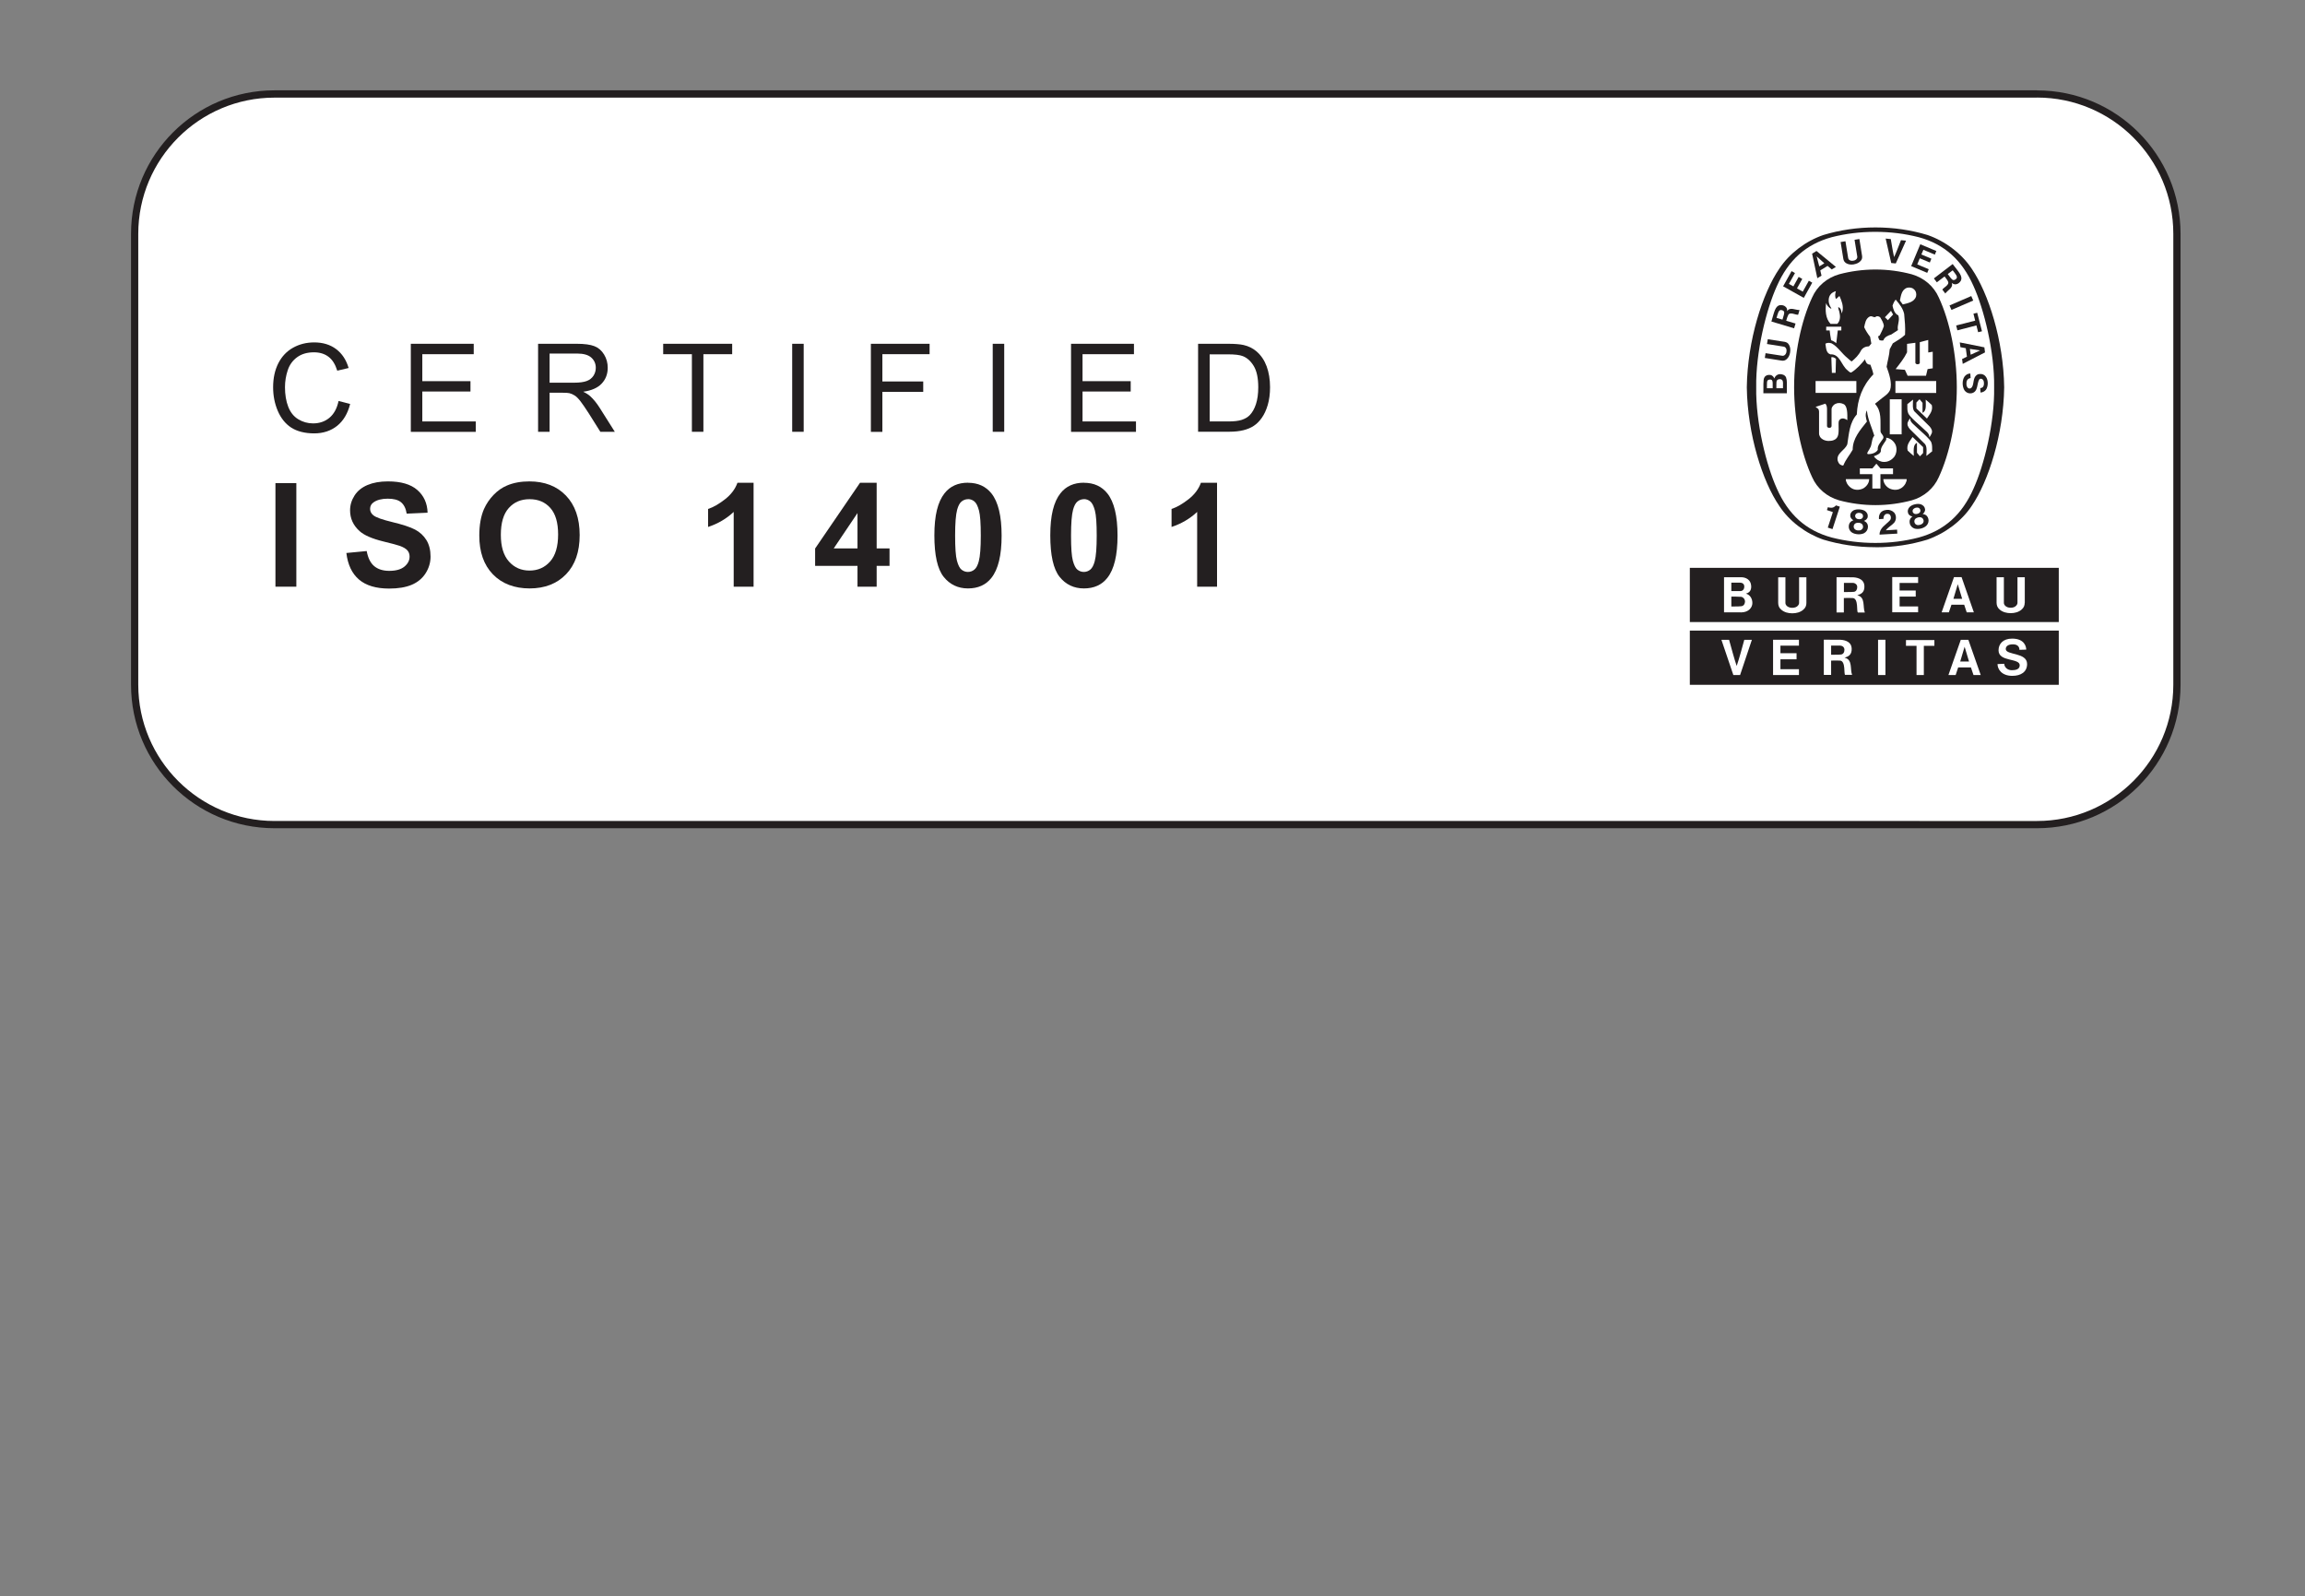 <?xml version="1.0" encoding="UTF-8"?>
<svg xmlns="http://www.w3.org/2000/svg" id="Layer_1" version="1.1" viewBox="0 0 318.75 220.72">
  <rect x="0" y="0" width="318.75" height="220.72" fill="#808080" stroke="none"/>
  <defs>
    <style>
      .st0 {
        fill: #231f20;
      }

      .st1 {
        fill: #fff;
      }

      .st2 {
        fill: #221f1f;
      }
    </style>
  </defs>
  <g>
    <g>
      <path class="st2" d="M89.84,498.36h2.17c.38,0,.73.04,1.05.12s.58.2.8.36.4.37.52.61.18.55.18.89-.07.66-.2.91c-.13.26-.31.46-.54.62s-.51.28-.83.36-.66.12-1.03.12h-1.13v3.13h-1v-7.12h.01ZM90.83,501.5h1.06c.24,0,.47-.02.67-.07.2-.04.38-.11.53-.2.15-.09.26-.21.34-.36s.12-.33.12-.54-.04-.39-.13-.54c-.08-.14-.2-.26-.34-.35-.14-.09-.32-.15-.52-.19s-.42-.06-.66-.06h-1.08v2.3h0Z"></path>
      <path class="st2" d="M96.47,505.48h-1v-7.12h2.28c.34,0,.67.04.98.11s.58.18.81.34c.23.15.41.36.55.61.13.25.2.56.2.92,0,.52-.16.94-.48,1.27-.32.32-.74.53-1.25.61l1.99,3.27h-1.21l-1.81-3.17h-1.07v3.17h0ZM96.47,501.48h1.15c.24,0,.45-.02.66-.06.2-.04.38-.11.53-.2.15-.09.27-.21.36-.35s.13-.32.13-.54-.04-.39-.13-.54c-.09-.14-.2-.26-.35-.35s-.31-.15-.51-.19-.4-.06-.61-.06h-1.22v2.29Z"></path>
      <path class="st2" d="M108.5,501.91c0,.55-.1,1.05-.29,1.51s-.45.85-.79,1.19c-.34.33-.74.59-1.2.77-.46.18-.97.28-1.51.28s-1.05-.09-1.51-.28c-.46-.18-.86-.44-1.19-.77-.34-.33-.6-.73-.79-1.19s-.28-.96-.28-1.51.09-1.06.28-1.52.45-.85.79-1.18.73-.58,1.19-.76.96-.27,1.51-.27,1.05.09,1.51.27c.46.18.86.43,1.2.76s.6.72.79,1.18.29.97.29,1.52ZM107.42,501.91c0-.39-.06-.76-.19-1.1s-.31-.65-.54-.91c-.23-.26-.52-.47-.85-.62-.33-.15-.71-.23-1.12-.23s-.78.08-1.11.23-.62.36-.85.62-.41.57-.54.91-.19.71-.19,1.1.06.77.19,1.12.31.65.54.91c.24.26.52.46.85.61s.7.22,1.11.22.78-.07,1.12-.22c.33-.15.62-.35.85-.61.24-.26.42-.56.54-.91s.19-.72.19-1.12Z"></path>
      <path class="st2" d="M109.51,498.36h2.45c.46,0,.91.07,1.37.2s.87.34,1.24.63.67.66.9,1.11.34.99.34,1.62-.12,1.14-.34,1.58c-.23.45-.53.81-.9,1.11-.37.29-.78.51-1.24.65-.46.14-.91.22-1.37.22h-2.45v-7.12ZM110.5,504.6h1.25c.43,0,.83-.06,1.19-.18s.68-.29.95-.52.47-.51.62-.84c.15-.33.22-.71.22-1.14s-.07-.83-.22-1.17c-.15-.33-.36-.61-.62-.84s-.58-.4-.95-.51-.76-.18-1.19-.18h-1.25v5.38h0Z"></path>
      <path class="st2" d="M119.54,505.66c-.47,0-.88-.08-1.23-.24s-.64-.37-.87-.63-.4-.56-.51-.9-.17-.69-.17-1.05v-4.48h1v4.42c0,.24.03.48.09.72s.16.45.3.64.32.34.54.45c.23.11.51.17.84.17s.61-.06.84-.17.41-.27.55-.45c.14-.19.24-.4.3-.64.06-.24.09-.48.09-.72v-4.42h1v4.48c0,.36-.06.71-.17,1.05s-.28.64-.51.9-.52.47-.87.63-.76.24-1.23.24h0Z"></path>
      <path class="st2" d="M129.75,504.37c-.28.38-.65.69-1.1.93-.45.24-.99.36-1.62.36-.54,0-1.05-.09-1.51-.28-.46-.18-.85-.44-1.19-.77-.33-.33-.59-.73-.78-1.19s-.28-.96-.28-1.51.1-1.06.29-1.52.46-.85.8-1.18.74-.58,1.2-.76.97-.27,1.51-.27c.24,0,.49.02.74.07s.49.12.71.21c.23.09.44.21.63.35.19.14.35.3.48.48l-.79.6c-.18-.24-.42-.44-.74-.6s-.66-.24-1.03-.24c-.41,0-.79.08-1.12.23-.33.15-.62.36-.85.62s-.42.57-.54.91-.19.71-.19,1.1.06.78.19,1.13c.13.35.3.65.53.91.23.26.51.46.85.61.33.15.7.22,1.11.22s.77-.08,1.1-.24.6-.4.82-.7l.8.54h-.02Z"></path>
      <path class="st2" d="M132.91,505.48h-1v-6.24h-2.28v-.87h5.57v.87h-2.28v6.24h-.01Z"></path>
      <path class="st2" d="M144.07,504.37c-.28.38-.65.69-1.1.93-.45.24-.99.36-1.62.36-.54,0-1.05-.09-1.51-.28-.46-.18-.85-.44-1.19-.77-.33-.33-.59-.73-.78-1.19s-.28-.96-.28-1.51.1-1.06.29-1.52.46-.85.8-1.18.74-.58,1.2-.76.97-.27,1.51-.27c.24,0,.49.02.74.07s.49.12.71.21c.23.09.44.21.63.35.19.14.35.3.48.48l-.79.6c-.18-.24-.42-.44-.74-.6s-.66-.24-1.03-.24c-.41,0-.79.08-1.12.23s-.62.36-.85.62-.42.57-.54.91-.19.71-.19,1.1.06.78.19,1.13c.13.35.3.65.53.91.23.26.51.46.85.61.33.15.7.22,1.11.22s.77-.08,1.1-.24.6-.4.82-.7l.8.54h-.02Z"></path>
      <path class="st2" d="M145.73,504.59h3.73v.88h-4.72v-7.12h4.57v.87h-3.58v2.13h3.36v.86h-3.36v2.37h0Z"></path>
      <path class="st2" d="M151.43,505.48h-1v-7.12h2.28c.34,0,.67.04.98.11.31.07.58.18.81.34.23.15.41.36.55.61.13.25.2.56.2.92,0,.52-.16.94-.48,1.27-.32.32-.74.53-1.25.61l1.99,3.27h-1.21l-1.81-3.17h-1.07v3.17h.01ZM151.43,501.48h1.15c.24,0,.45-.02.66-.06.2-.04.38-.11.53-.2s.27-.21.36-.35c.09-.14.13-.32.13-.54s-.04-.39-.13-.54c-.09-.14-.2-.26-.35-.35s-.31-.15-.51-.19-.4-.06-.61-.06h-1.22v2.29Z"></path>
      <path class="st2" d="M158.76,505.48h-1v-6.24h-2.28v-.87h5.57v.87h-2.28v6.24h-.01Z"></path>
      <path class="st2" d="M162.64,505.48h-1v-7.12h1v7.12Z"></path>
      <path class="st2" d="M165.01,505.48h-1v-7.12h4.45v.87h-3.46v2.21h3.23v.85h-3.23v3.18h.01Z"></path>
      <path class="st2" d="M170.38,505.48h-1v-7.12h1v7.12Z"></path>
      <path class="st2" d="M172.76,504.59h3.73v.88h-4.72v-7.12h4.57v.87h-3.58v2.13h3.36v.86h-3.36v2.37h0Z"></path>
      <path class="st2" d="M177.46,498.36h2.45c.46,0,.91.07,1.37.2s.87.34,1.24.63.67.66.9,1.11.34.99.34,1.62-.12,1.14-.34,1.58c-.23.45-.53.81-.9,1.11-.37.29-.78.51-1.24.65s-.91.22-1.37.22h-2.45v-7.12ZM178.46,504.6h1.25c.43,0,.83-.06,1.19-.18s.68-.29.95-.52.47-.51.62-.84.22-.71.22-1.14-.07-.83-.22-1.17c-.15-.33-.36-.61-.62-.84s-.58-.4-.95-.51-.76-.18-1.19-.18h-1.25v5.38h0Z"></path>
      <path class="st2" d="M187.94,505.48h-1v-7.12h4.45v.87h-3.46v2.21h3.23v.85h-3.23v3.18h.01Z"></path>
      <path class="st2" d="M199.5,501.91c0,.55-.1,1.05-.29,1.51s-.45.85-.79,1.19c-.34.33-.74.59-1.2.77-.46.18-.97.28-1.51.28s-1.05-.09-1.51-.28c-.46-.18-.86-.44-1.19-.77-.34-.33-.6-.73-.79-1.19s-.28-.96-.28-1.51.09-1.06.28-1.52.45-.85.79-1.18.73-.58,1.19-.76c.46-.18.96-.27,1.51-.27s1.05.09,1.51.27c.46.18.86.43,1.2.76s.6.72.79,1.18.29.97.29,1.52ZM198.42,501.91c0-.39-.06-.76-.19-1.1s-.31-.65-.54-.91c-.23-.26-.52-.47-.85-.62s-.71-.23-1.12-.23-.78.08-1.11.23-.62.36-.85.62-.41.57-.54.91-.19.71-.19,1.1.06.77.19,1.12.31.65.54.91c.24.26.52.46.85.61s.7.22,1.11.22.78-.07,1.12-.22c.33-.15.62-.35.85-.61.24-.26.42-.56.54-.91s.19-.72.19-1.12Z"></path>
      <path class="st2" d="M201.5,505.48h-1v-7.12h2.28c.34,0,.67.04.98.11s.58.18.81.34c.23.15.41.36.55.61.13.25.2.56.2.92,0,.52-.16.94-.48,1.27-.32.32-.74.53-1.25.61l1.99,3.27h-1.21l-1.81-3.17h-1.07v3.17h.01ZM201.5,501.48h1.15c.24,0,.45-.02.66-.06.2-.04.38-.11.53-.2s.27-.21.36-.35.13-.32.13-.54-.04-.39-.13-.54c-.09-.14-.2-.26-.35-.35s-.31-.15-.51-.19-.4-.06-.61-.06h-1.22v2.29Z"></path>
      <path class="st2" d="M90.83,517.16h3.18v.88h-4.18v-7.12h1v6.23h0Z"></path>
      <path class="st2" d="M101.82,514.47c0,.55-.1,1.05-.29,1.51s-.45.86-.79,1.19-.74.59-1.2.77c-.46.18-.97.28-1.51.28s-1.05-.09-1.51-.28c-.46-.18-.86-.44-1.19-.77s-.6-.73-.79-1.19-.28-.96-.28-1.51.09-1.07.28-1.52.45-.85.79-1.18c.34-.32.73-.58,1.19-.76.46-.18.96-.27,1.51-.27s1.05.09,1.51.27c.46.18.86.43,1.2.76s.6.72.79,1.18.29.97.29,1.52ZM100.74,514.47c0-.39-.06-.76-.19-1.1-.13-.34-.31-.65-.54-.91-.23-.26-.52-.47-.85-.62-.33-.15-.71-.23-1.12-.23s-.78.07-1.11.23c-.33.15-.62.36-.85.62s-.41.56-.54.91c-.13.35-.19.71-.19,1.1s.06.77.19,1.12.31.65.54.91.52.46.85.61.7.22,1.11.22.78-.07,1.12-.22c.33-.15.62-.35.85-.61.24-.26.42-.56.54-.91s.19-.72.19-1.12Z"></path>
      <path class="st2" d="M104.71,516.59h.02l1.67-5.67h1.1l1.66,5.67h.02l1.57-5.67h1.06l-2.1,7.12h-1.04l-1.73-5.72h-.02l-1.73,5.72h-1.04l-2.1-7.12h1.08l1.57,5.67h0Z"></path>
      <path class="st2" d="M120.7,516.93c-.28.38-.65.69-1.1.93-.45.24-.99.36-1.62.36-.54,0-1.05-.09-1.51-.28-.46-.18-.85-.44-1.19-.77-.33-.33-.59-.73-.78-1.19s-.28-.96-.28-1.51.1-1.07.29-1.52.46-.85.8-1.18c.34-.32.74-.58,1.2-.76s.97-.27,1.51-.27c.24,0,.49.02.74.07s.49.12.71.21.44.21.63.35c.19.14.35.3.48.48l-.79.6c-.18-.24-.42-.44-.74-.6s-.66-.24-1.03-.24c-.41,0-.79.07-1.12.23-.33.15-.62.36-.85.62-.24.26-.42.56-.54.91-.13.35-.19.71-.19,1.1s.06.78.19,1.13c.13.35.3.65.53.91.23.26.51.46.85.61.33.15.7.22,1.11.22s.77-.08,1.1-.24.6-.4.82-.7l.8.54h-.02Z"></path>
      <path class="st2" d="M121.37,510.92h1v2.97h3.61v-2.97h1.01v7.12h-1.01v-3.26h-3.61v3.26h-1v-7.12Z"></path>
      <path class="st2" d="M129.35,517.16h3.73v.88h-4.72v-7.12h4.57v.87h-3.58v2.13h3.36v.85h-3.36v2.39Z"></path>
      <path class="st2" d="M137.74,516.39h.02l2.11-5.47h1.55v7.12h-1v-5.95h-.02l-2.37,5.95h-.64l-2.36-5.95h-.02v5.95h-.97v-7.12h1.55l2.14,5.47h0Z"></path>
      <path class="st2" d="M143.8,518.04h-1v-7.12h1v7.12Z"></path>
      <path class="st2" d="M151.29,516.93c-.28.38-.65.69-1.1.93-.45.24-.99.36-1.62.36-.54,0-1.05-.09-1.51-.28-.46-.18-.85-.44-1.19-.77-.33-.33-.59-.73-.78-1.19s-.28-.96-.28-1.51.1-1.07.29-1.52.46-.85.8-1.18c.34-.32.74-.58,1.2-.76s.97-.27,1.51-.27c.24,0,.49.02.74.07s.49.12.71.21.44.21.63.35c.19.14.35.3.48.48l-.79.6c-.18-.24-.42-.44-.74-.6s-.66-.24-1.03-.24c-.41,0-.79.07-1.12.23-.33.15-.62.36-.85.62-.24.26-.42.56-.54.91-.13.35-.19.71-.19,1.1s.06.78.19,1.13c.13.35.3.65.53.91.23.26.51.46.85.61.33.15.7.22,1.11.22s.77-.08,1.1-.24.6-.4.82-.7l.8.54h-.02Z"></path>
      <path class="st2" d="M152.25,518.04h-1.11l3.09-7.12h.91l3.06,7.12h-1.13l-.73-1.75h-3.38l-.71,1.75ZM153.31,515.42h2.67l-1.33-3.34-1.34,3.34Z"></path>
      <path class="st2" d="M159.76,517.16h3.18v.88h-4.18v-7.12h1v6.23h0Z"></path>
      <path class="st2" d="M166.72,517.16h3.73v.88h-4.72v-7.12h4.57v.87h-3.58v2.13h3.36v.85h-3.36v2.39Z"></path>
      <path class="st2" d="M175.11,516.39h.02l2.11-5.47h1.55v7.12h-1v-5.95h-.02l-2.37,5.95h-.64l-2.36-5.95h-.02v5.95h-.97v-7.12h1.55l2.14,5.47h0Z"></path>
      <path class="st2" d="M181.16,518.04h-1v-7.12h1v7.12Z"></path>
      <path class="st2" d="M186.08,512.24c-.14-.2-.33-.35-.57-.48-.24-.12-.52-.19-.82-.19-.16,0-.32.02-.49.07s-.31.11-.45.21c-.13.1-.24.22-.33.36-.08.14-.13.32-.13.52s.04.36.12.49.18.24.31.33.28.17.46.23.37.13.57.2c.24.07.49.16.73.25.25.09.47.22.67.37s.37.35.49.58c.13.23.19.52.19.88s-.07.69-.21.96-.32.5-.55.67c-.23.18-.49.31-.79.4s-.61.13-.92.13c-.45,0-.88-.09-1.3-.26s-.77-.43-1.04-.77l.78-.65c.17.25.39.45.67.6.28.15.59.23.92.23.17,0,.34-.02.5-.07.17-.05.32-.12.46-.22s.25-.23.34-.38c.09-.15.13-.33.13-.55s-.04-.39-.13-.54-.21-.27-.37-.37-.33-.18-.54-.26c-.2-.07-.42-.14-.65-.22-.23-.07-.45-.15-.67-.25s-.42-.22-.6-.37c-.17-.15-.31-.34-.42-.56s-.16-.5-.16-.82c0-.36.07-.66.22-.92.14-.26.33-.47.56-.63.23-.17.5-.29.79-.37s.58-.12.88-.12c.41,0,.8.07,1.17.22.36.15.65.35.88.59l-.71.68v.03Z"></path>
      <path class="st2" d="M191.46,512.24c-.14-.2-.33-.35-.57-.48-.24-.12-.52-.19-.82-.19-.16,0-.32.02-.49.07s-.31.11-.45.21c-.13.1-.24.22-.33.36-.08.14-.13.32-.13.52s.04.36.12.49.18.24.31.33.28.17.46.23.37.13.57.2c.24.07.49.16.73.25.25.09.47.22.67.37s.37.35.49.58c.13.23.19.52.19.88s-.07.69-.21.96-.32.5-.55.67c-.23.18-.49.31-.79.4s-.61.13-.92.13c-.45,0-.88-.09-1.3-.26s-.77-.43-1.04-.77l.78-.65c.17.25.39.45.67.6.28.15.59.23.92.23.17,0,.34-.02.5-.07.17-.05.32-.12.46-.22s.25-.23.34-.38c.09-.15.13-.33.13-.55s-.04-.39-.13-.54-.21-.27-.37-.37-.33-.18-.54-.26c-.2-.07-.42-.14-.65-.22-.23-.07-.45-.15-.67-.25s-.42-.22-.6-.37c-.17-.15-.31-.34-.42-.56s-.16-.5-.16-.82c0-.36.07-.66.22-.92.14-.26.33-.47.56-.63.23-.17.5-.29.79-.37s.58-.12.88-.12c.41,0,.8.07,1.17.22.36.15.65.35.88.59l-.71.68v.03Z"></path>
      <path class="st2" d="M194.29,518.04h-1v-7.12h1v7.12Z"></path>
      <path class="st2" d="M202.86,514.47c0,.55-.1,1.05-.29,1.51s-.45.86-.79,1.19-.74.59-1.2.77c-.46.18-.97.28-1.51.28s-1.05-.09-1.51-.28c-.46-.18-.86-.44-1.19-.77s-.6-.73-.79-1.19-.28-.96-.28-1.51.09-1.07.28-1.52.45-.85.79-1.18c.34-.32.73-.58,1.19-.76s.96-.27,1.51-.27,1.05.09,1.51.27c.46.18.86.43,1.2.76s.6.72.79,1.18.29.97.29,1.52ZM201.79,514.47c0-.39-.06-.76-.19-1.1-.13-.34-.31-.65-.54-.91-.23-.26-.52-.47-.85-.62s-.71-.23-1.12-.23-.78.07-1.11.23c-.33.15-.62.36-.85.62-.23.26-.41.56-.54.91-.13.35-.19.71-.19,1.1s.06.77.19,1.12.31.65.54.91.52.46.85.61.7.22,1.11.22.78-.07,1.12-.22c.33-.15.62-.35.85-.61.24-.26.42-.56.54-.91s.19-.72.19-1.12Z"></path>
      <path class="st2" d="M208.9,516.61h.02v-5.69h1v7.12h-1.26l-3.77-5.81h-.02v5.81h-1v-7.12h1.3l3.73,5.69Z"></path>
      <path class="st2" d="M214.84,512.24c-.14-.2-.33-.35-.57-.48-.24-.12-.52-.19-.82-.19-.16,0-.32.02-.49.07s-.31.11-.45.21c-.13.1-.24.22-.33.36-.08.14-.13.32-.13.52s.04.36.12.49.18.24.31.33.28.17.46.23c.18.06.37.13.57.2.24.07.49.16.73.25.25.09.47.22.67.37s.37.35.49.58c.13.23.19.52.19.88s-.07.69-.21.96-.32.5-.55.67c-.23.18-.49.31-.79.4-.3.09-.61.13-.92.13-.45,0-.88-.09-1.3-.26s-.77-.43-1.04-.77l.78-.65c.17.25.39.45.67.6.28.15.59.23.92.23.17,0,.34-.02.5-.07.17-.05.32-.12.46-.22s.25-.23.34-.38c.09-.15.13-.33.13-.55s-.04-.39-.13-.54-.21-.27-.37-.37-.33-.18-.54-.26c-.2-.07-.42-.14-.65-.22-.23-.07-.45-.15-.67-.25s-.42-.22-.6-.37c-.17-.15-.31-.34-.42-.56s-.16-.5-.16-.82c0-.36.07-.66.22-.92.14-.26.33-.47.56-.63.23-.17.5-.29.79-.37s.58-.12.88-.12c.41,0,.8.07,1.17.22.36.15.65.35.88.59l-.71.68v.03Z"></path>
      <path class="st2" d="M217.99,513.87c0,.18-.07.34-.19.47-.13.13-.29.19-.48.19s-.35-.06-.48-.19c-.13-.13-.2-.28-.2-.46s.06-.33.19-.46.29-.2.48-.2.36.07.48.2c.13.13.19.28.19.46h0ZM217.99,517.44c0,.17-.07.33-.19.46-.13.13-.29.2-.48.2s-.35-.07-.48-.2-.2-.28-.2-.46.06-.34.19-.47.29-.2.48-.2.36.06.48.19c.13.13.19.28.19.46v.02Z"></path>
      <path class="st2" d="M92.56,530.79c-.47,0-.88-.08-1.23-.24s-.64-.37-.87-.63c-.23-.26-.4-.56-.51-.9s-.17-.69-.17-1.05v-4.48h1v4.42c0,.24.03.48.09.72s.16.45.3.64.32.34.54.45c.23.11.51.17.84.17s.61-.06.84-.17c.23-.12.41-.27.55-.45.14-.19.24-.4.3-.64s.09-.48.09-.72v-4.42h1v4.48c0,.36-.06.71-.17,1.05s-.28.64-.51.9-.52.47-.87.63-.76.24-1.23.24h.01Z"></path>
      <path class="st2" d="M97.65,529.72h3.18v.88h-4.18v-7.12h1v6.23h0Z"></path>
      <path class="st2" d="M102.57,530c0,.17-.06.33-.19.46-.13.13-.29.2-.48.2s-.35-.07-.48-.2-.2-.28-.2-.46.06-.34.19-.47c.13-.13.29-.2.48-.2s.36.06.48.19.19.28.19.46v.02Z"></path>
      <path class="st2" d="M109.83,529.5c-.28.38-.65.69-1.1.93-.45.24-.99.36-1.62.36-.54,0-1.05-.09-1.51-.28-.46-.18-.85-.44-1.19-.77-.33-.33-.59-.73-.78-1.19s-.28-.96-.28-1.51.1-1.07.29-1.52.46-.85.8-1.18c.34-.32.74-.58,1.2-.76s.97-.27,1.51-.27c.24,0,.49.02.74.07s.49.12.71.21.44.21.63.35c.19.14.35.3.48.48l-.79.6c-.18-.24-.42-.44-.74-.6s-.66-.24-1.03-.24c-.41,0-.79.07-1.12.23-.33.15-.62.36-.85.62-.24.26-.42.56-.54.91-.13.35-.19.71-.19,1.1s.06.78.19,1.13c.13.35.3.65.53.91.23.26.51.46.85.61.33.15.7.22,1.11.22s.77-.08,1.1-.24.6-.4.82-.7l.8.54h-.02Z"></path>
      <path class="st2" d="M117.68,527.04c0,.55-.1,1.05-.29,1.51s-.45.86-.79,1.19-.74.59-1.2.77c-.46.18-.97.28-1.51.28s-1.05-.09-1.51-.28c-.46-.18-.86-.44-1.19-.77s-.6-.73-.79-1.19-.28-.96-.28-1.51.09-1.07.28-1.52.45-.85.79-1.18c.34-.32.73-.58,1.19-.76s.96-.27,1.51-.27,1.05.09,1.51.27c.46.18.86.43,1.2.76s.6.72.79,1.18.29.97.29,1.52ZM116.61,527.04c0-.39-.06-.76-.19-1.1-.13-.34-.31-.65-.54-.91-.23-.26-.52-.47-.85-.62-.33-.15-.71-.23-1.12-.23s-.78.07-1.11.23c-.33.15-.62.36-.85.62s-.41.56-.54.91-.19.71-.19,1.1.06.77.19,1.12.31.65.54.91.52.46.85.61.7.22,1.11.22.78-.07,1.12-.22c.33-.15.62-.35.85-.61.24-.26.42-.56.54-.91s.19-.72.19-1.12Z"></path>
      <path class="st2" d="M122.38,528.96h.02l2.11-5.47h1.55v7.12h-1v-5.95h-.02l-2.37,5.95h-.64l-2.36-5.95h-.02v5.95h-.97v-7.12h1.55l2.14,5.47h.01Z"></path>
      <path class="st2" d="M127.26,530.94l-.71-.24,3.09-7.55.71.26-3.09,7.53h0Z"></path>
      <path class="st2" d="M136.28,524.96c-.21-.24-.49-.42-.82-.56s-.7-.21-1.11-.21-.79.07-1.13.23c-.34.15-.62.36-.86.62s-.42.56-.54.91c-.13.35-.19.71-.19,1.1s.06.77.19,1.12.31.65.54.91.52.46.87.61c.34.15.72.22,1.15.22.34,0,.64-.03.93-.09.28-.06.53-.15.74-.26v-1.98h-1.58v-.84h2.57v3.45c-.38.2-.79.36-1.23.46-.44.11-.93.16-1.45.16-.56,0-1.07-.09-1.53-.28-.47-.18-.87-.44-1.2-.77s-.6-.73-.79-1.19-.28-.96-.28-1.51.1-1.07.29-1.52.46-.85.8-1.18c.34-.32.74-.58,1.2-.76s.97-.27,1.51-.27c.57,0,1.08.08,1.53.25s.82.39,1.11.67l-.7.72h-.02Z"></path>
      <path class="st2" d="M143.76,524.96c-.21-.24-.49-.42-.82-.56s-.7-.21-1.11-.21-.79.07-1.13.23c-.34.15-.62.36-.86.62s-.42.56-.54.91c-.13.35-.19.71-.19,1.1s.06.77.19,1.12.31.65.54.91.52.46.87.61c.34.15.72.22,1.15.22.34,0,.64-.03.93-.09.28-.06.53-.15.74-.26v-1.98h-1.58v-.84h2.57v3.45c-.38.2-.79.36-1.23.46-.44.11-.93.16-1.45.16-.56,0-1.07-.09-1.53-.28-.47-.18-.87-.44-1.2-.77s-.6-.73-.79-1.19-.28-.96-.28-1.51.1-1.07.29-1.52.46-.85.8-1.18c.34-.32.74-.58,1.2-.76s.97-.27,1.51-.27c.57,0,1.08.08,1.53.25s.82.39,1.11.67l-.7.72h-.02Z"></path>
      <path class="st2" d="M92.56,543.35c-.47,0-.88-.08-1.23-.24s-.64-.37-.87-.63c-.23-.26-.4-.56-.51-.9s-.17-.69-.17-1.05v-4.48h1v4.42c0,.24.03.48.09.72s.16.45.3.64.32.34.54.45c.23.11.51.17.84.17s.61-.06.84-.17c.23-.12.41-.27.55-.45.14-.19.24-.4.3-.64s.09-.48.09-.72v-4.42h1v4.48c0,.36-.06.71-.17,1.05s-.28.64-.51.9-.52.47-.87.63-.76.24-1.23.24h.01Z"></path>
      <path class="st2" d="M97.65,542.29h3.18v.88h-4.18v-7.12h1v6.23h0Z"></path>
      <path class="st2" d="M108,543.17h-4.65v-.93l2.84-2.81c.21-.22.4-.45.55-.69.15-.24.23-.51.23-.81,0-.19-.03-.36-.1-.51s-.16-.28-.27-.39c-.12-.11-.25-.19-.4-.25s-.32-.09-.49-.09c-.36,0-.66.12-.9.35-.24.23-.38.53-.44.89l-.96-.16c.04-.27.13-.52.26-.75.13-.23.3-.43.5-.6.2-.17.43-.3.7-.4.27-.1.55-.14.85-.14s.58.04.85.13c.27.09.51.21.72.38s.37.38.5.63c.13.26.19.55.19.88,0,.23-.03.44-.09.63s-.14.38-.25.55c-.1.17-.23.34-.37.5s-.29.31-.44.47l-2.32,2.25h3.49v.87h0Z"></path>
      <path class="st2" d="M112.43,539.42c.19.05.36.13.53.24.16.11.31.24.43.4.12.15.22.33.29.53s.11.42.11.64c0,.34-.06.64-.19.9-.13.26-.3.48-.52.66-.22.18-.47.32-.76.42-.29.1-.59.15-.92.15s-.63-.05-.92-.15c-.29-.1-.55-.24-.76-.42-.22-.18-.39-.4-.52-.66-.13-.26-.19-.56-.19-.9,0-.23.04-.45.11-.65s.17-.38.29-.53c.13-.15.27-.28.43-.39.16-.1.34-.18.52-.24v-.02c-.32-.11-.59-.31-.79-.58s-.31-.61-.31-1c0-.29.06-.56.17-.8.11-.24.27-.44.46-.61.2-.17.42-.3.68-.39.26-.09.54-.14.83-.14s.56.05.82.14.49.22.68.38.35.37.46.6c.12.24.17.51.17.8,0,.39-.1.73-.31,1.01-.21.29-.47.49-.79.59,0,0,0,.02,0,.02ZM109.99,541.18c0,.2.03.39.1.55.07.17.16.31.29.43.12.12.27.21.44.28s.36.1.57.1.39-.03.56-.1c.17-.07.32-.16.44-.28s.22-.26.29-.43.11-.35.11-.55-.03-.37-.11-.54-.17-.31-.29-.43-.27-.22-.44-.28c-.17-.07-.36-.1-.56-.1s-.39.03-.56.1-.32.16-.44.28c-.13.12-.22.26-.29.43-.07.16-.11.34-.11.54ZM110.21,537.84c0,.16.03.31.09.45s.14.27.24.37c.1.11.23.19.37.25s.3.09.47.09.31-.03.45-.09.27-.14.38-.25c.11-.1.19-.23.25-.37s.09-.29.09-.45-.03-.32-.1-.47-.15-.27-.25-.37-.23-.19-.37-.24c-.14-.06-.29-.09-.45-.09s-.33.03-.47.09-.27.14-.37.24c-.11.1-.19.23-.24.37-.06.14-.09.3-.09.47Z"></path>
      <path class="st2" d="M117.83,543.17h-.97v-5.93l-1.35,1.13-.57-.67,2.02-1.64h.87v7.12h0Z"></path>
      <path class="st2" d="M123.71,539.42c.19.05.36.13.53.24.16.11.31.24.43.4.12.15.22.33.29.53s.11.42.11.64c0,.34-.06.64-.19.9-.13.26-.3.48-.52.66-.22.18-.47.32-.76.42-.29.1-.59.15-.92.15s-.63-.05-.92-.15c-.29-.1-.55-.24-.76-.42-.22-.18-.39-.4-.52-.66-.13-.26-.19-.56-.19-.9,0-.23.04-.45.11-.65s.17-.38.29-.53c.13-.15.27-.28.43-.39.16-.1.34-.18.52-.24v-.02c-.32-.11-.59-.31-.79-.58s-.31-.61-.31-1c0-.29.06-.56.17-.8.11-.24.27-.44.46-.61.2-.17.42-.3.68-.39.26-.09.54-.14.83-.14s.56.05.82.14.49.22.68.38.35.37.46.6c.12.24.17.51.17.8,0,.39-.1.73-.31,1.01-.21.29-.47.49-.79.59,0,0,0,.02,0,.02ZM121.27,541.18c0,.2.03.39.1.55.07.17.16.31.29.43.12.12.27.21.44.28s.36.1.57.1.39-.03.56-.1c.17-.07.32-.16.44-.28s.22-.26.29-.43.11-.35.11-.55-.03-.37-.11-.54-.17-.31-.29-.43-.27-.22-.44-.28c-.17-.07-.36-.1-.56-.1s-.39.03-.56.1-.32.16-.44.28c-.13.12-.22.26-.29.43-.07.16-.11.34-.11.54ZM121.49,537.84c0,.16.03.31.09.45s.14.27.24.37c.1.11.23.19.37.25s.3.09.47.09.31-.03.45-.09.27-.14.38-.25c.11-.1.19-.23.25-.37s.09-.29.09-.45-.03-.32-.1-.47-.15-.27-.25-.37-.23-.19-.37-.24c-.14-.06-.29-.09-.45-.09s-.33.03-.47.09-.27.14-.37.24c-.11.1-.19.23-.24.37-.06.14-.09.3-.09.47Z"></path>
    </g>
    <g>
      <path class="st0" d="M114.04,488.77c-14.62,0-26.58-8.55-26.58-19v-101.41c0-10.45,11.96-19.01,26.58-19.01h91.26c14.62,0,26.59,8.55,26.59,19.01v101.41c0,10.45-11.96,19-26.59,19h-91.26Z"></path>
      <rect class="st1" x="87.46" y="460.66" width="144.75" height="3.43"></rect>
      <path class="st1" d="M147.65,480.45c-2.85,0-4.53-1.68-4.53-4.46s1.68-4.91,4.91-4.91c.89,0,1.75.15,2.53.39l-.27,1.12c-.75-.28-1.56-.44-2.38-.44-2.46,0-3.46,1.73-3.46,3.65,0,2.27,1.26,3.57,3.38,3.57.61,0,1.12-.1,1.61-.24v-3.45h1.23v4.25c-.91.34-2.01.53-3.02.53"></path>
      <path class="st1" d="M156.54,472.15c-1.58,0-2.88,1.27-2.88,3.53s.93,3.67,2.87,3.67c1.58,0,2.88-1.26,2.88-3.52s-.95-3.68-2.87-3.68M156.4,480.46c-2.75,0-4.07-1.83-4.07-4.59,0-3.06,1.95-4.82,4.33-4.82,2.75,0,4.08,1.82,4.08,4.59,0,3.06-1.96,4.82-4.33,4.82"></path>
      <polygon class="st1" points="162.45 480.32 162.45 471.19 163.69 471.19 163.69 479.25 166.97 479.25 166.97 480.32 162.45 480.32"></polygon>
      <path class="st1" d="M170.82,472.16c-.47,0-1.03.03-1.37.04v7.04c.34.05.84.08,1.21.08,2.14,0,3.64-1.11,3.64-3.59,0-2.33-1.11-3.57-3.48-3.57M170.52,480.38c-.92,0-1.64-.05-2.31-.05v-9.12c.7-.02,1.73-.05,2.73-.05,2.92,0,4.67,1.37,4.67,4.51s-2.1,4.72-5.09,4.72"></path>
      <path class="st1" d="M159.1,422.57c12.83,0,23.57-8.98,26.29-20.99-7.78-4.36-16.74-6.85-26.29-6.85s-18.51,2.49-26.3,6.85c2.72,12.01,13.46,20.99,26.3,20.99"></path>
      <polygon class="st1" points="169.31 391.44 161.49 391.44 161.49 375.78 165.1 375.78 165.1 388.03 169.31 388.03 169.31 391.44"></polygon>
      <path class="st1" d="M159.05,381.36c0,2.85-2.07,4.35-4.79,4.35s-4.84-1.45-4.84-4.35v-11.48h3.59v11.62c0,.82.55,1.37,1.21,1.37.85,0,1.23-.69,1.23-1.37v-11.62h3.6s0,11.48,0,11.48Z"></path>
      <path class="st1" d="M159.12,365.45c-14.9,0-26.97,12.07-26.97,26.97s12.07,26.97,26.97,26.97,26.97-12.07,26.97-26.97-12.08-26.97-26.97-26.97M191.99,392.42c0,18.16-14.72,32.88-32.87,32.88s-32.87-14.72-32.87-32.88,14.72-32.87,32.87-32.87,32.87,14.72,32.87,32.87"></path>
      <path class="st0" d="M153.73,417.27h0c0-4.07,1.36-12.25,10.71-15.31-8.61,5.06-8.88,13.23-8.87,14.82l3.54-.63c4.26-.75,7.72-4.81,7.72-9.04v-7.6l-7.64,1.35c-4.26.75-7.91,5.02-7.91,9.56v15.55c.63.23,1.78.12,2.45.25v-8.96h0Z"></path>
      <path class="st1" d="M107.44,449.96c-4.34,0-6.66-2.46-6.66-6.39,0-4.28,2.56-7.19,7.33-7.19,1.37,0,2.68.24,3.73.57l-.51,2.32c-1-.41-2.15-.62-3.38-.62-3.13,0-4.41,2.09-4.41,4.59,0,2.79,1.46,4.43,4.2,4.43.63,0,1.17-.08,1.68-.23v-4.59h2.54v6.29c-1.31.53-2.93.82-4.51.82"></path>
      <path class="st1" d="M118.17,438.57c-.37,0-.74.02-1,.06v3.81c.18.02.53.04.92.04,1.53,0,2.46-.78,2.46-2.01s-.78-1.89-2.38-1.89M120.95,449.77l-3.56-5.45h-.22v5.45h-2.54v-13.19c1.03-.06,2.27-.08,3.79-.08,2.91,0,4.78,1.02,4.78,3.71,0,1.95-1.4,3.36-3.24,3.68.37.49.74.97,1.05,1.44l3.07,4.43h-3.15.02Z"></path>
      <polygon class="st1" points="125.83 449.77 125.83 436.58 133 436.58 133 438.71 128.37 438.71 128.37 441.95 132.76 441.95 132.76 444.03 128.37 444.03 128.37 447.58 133 447.58 133 449.77 125.83 449.77"></polygon>
      <polygon class="st1" points="135.52 449.77 135.52 436.58 142.69 436.58 142.69 438.71 138.06 438.71 138.06 441.95 142.46 441.95 142.46 444.03 138.06 444.03 138.06 447.58 142.69 447.58 142.69 449.77 135.52 449.77"></polygon>
      <path class="st1" d="M152.77,449.77l-4.08-7.27c-.49-.96-.88-1.76-1.17-2.58.08,1.15.14,4.36.14,6.27v3.58h-2.44v-13.19h3.36l3.99,7.09c.47.82.92,1.78,1.27,2.64-.08-1.33-.14-4.57-.14-6.41v-3.32h2.44v13.19h-3.37Z"></path>
      <path class="st1" d="M164.87,449.96c-4.34,0-6.66-2.46-6.66-6.39,0-4.28,2.56-7.19,7.33-7.19,1.37,0,2.68.24,3.73.57l-.51,2.32c-1-.41-2.15-.62-3.38-.62-3.13,0-4.42,2.09-4.42,4.59,0,2.79,1.47,4.43,4.2,4.43.63,0,1.17-.08,1.68-.23v-4.59h2.54v6.29c-1.31.53-2.93.82-4.51.82"></path>
      <path class="st1" d="M177.16,449.98c-4.16,0-5.1-2.27-5.1-4.79v-8.62h2.54v8.46c0,1.66.54,2.83,2.73,2.83,1.95,0,2.78-.82,2.78-3.07v-8.23h2.52v8.07c0,3.62-1.99,5.34-5.47,5.34"></path>
      <path class="st1" d="M189.91,441.14c-.21-.65-.39-1.23-.53-1.82h-.02c-.16.59-.31,1.17-.51,1.82l-1.35,3.92h3.75l-1.35-3.92h0ZM192.81,449.77l-.9-2.7h-5l-.92,2.7h-2.56l4.55-13.19h2.99l4.65,13.19h-2.82,0Z"></path>
      <path class="st1" d="M200.55,438.57c-.37,0-.74.02-1,.06v3.81c.18.02.53.04.92.04,1.53,0,2.46-.78,2.46-2.01s-.78-1.89-2.38-1.89M203.32,449.77l-3.56-5.45h-.21v5.45h-2.54v-13.19c1.03-.06,2.27-.08,3.79-.08,2.91,0,4.78,1.02,4.78,3.71,0,1.95-1.4,3.36-3.24,3.68.37.49.74.97,1.05,1.44l3.07,4.43h-3.15,0Z"></path>
      <path class="st1" d="M212.29,438.63c-.59,0-1.13.02-1.54.06v8.89c.35.06.88.1,1.38.1,2.49,0,4.28-1.41,4.28-4.53,0-2.83-1.11-4.51-4.12-4.51M211.88,449.85c-1.37,0-2.56-.06-3.67-.1v-13.15c1.03-.04,2.64-.1,4.26-.1,4.08,0,6.68,1.82,6.68,6.45s-2.97,6.9-7.27,6.9"></path>
    </g>
  </g>
  <g>
    <g>
      <path class="st1" d="M37.96,12.99h243.75c10.68,0,19.34,8.67,19.34,19.34v62.36c0,10.68-8.67,19.34-19.34,19.34H37.96c-10.68,0-19.34-8.67-19.34-19.34v-62.35c0-10.68,8.67-19.34,19.34-19.34h0Z"></path>
      <path class="st0" d="M281.7,13.49c10.39,0,18.84,8.45,18.84,18.84v62.36c0,10.39-8.45,18.84-18.84,18.84H37.96c-10.39,0-18.84-8.45-18.84-18.84v-62.35c0-10.39,8.45-18.84,18.84-18.84h243.74M281.7,12.49H37.96c-10.96,0-19.84,8.88-19.84,19.84v62.36c0,10.96,8.88,19.84,19.84,19.84h243.74c10.96,0,19.84-8.88,19.84-19.84v-62.35c0-10.96-8.88-19.84-19.84-19.84h0Z"></path>
    </g>
    <g id="BV_LOGO">
      <g id="BV_logo">
        <path class="st0" d="M252.14,32.5c.08-.03-.09.03,0,0"></path>
        <path class="st0" d="M252.14,32.5s0,0,0,0"></path>
        <path class="st0" d="M259.35,75.67h-.06c-2.49,0-4.89-.37-7.15-1.05h0c-2.44-.85-4.7-2.54-6.09-4.66h0c-2.31-3.37-4.4-9.89-4.49-16.39v-.02c.09-6.49,2.18-13.01,4.49-16.39h0c1.4-2.12,3.66-3.82,6.09-4.66h0c2.27-.69,4.72-1.05,7.21-1.05h0c2.49,0,4.94.36,7.21,1.05h0c2.44.85,4.7,2.55,6.1,4.66h0c2.31,3.38,4.4,9.9,4.49,16.39v.02c-.09,6.49-2.18,13.01-4.49,16.39h0c-1.4,2.12-3.71,3.82-6.15,4.67h0c-2.27.69-4.61,1.05-7.11,1.05h-.05ZM275.76,53.56h0c.08-4.89-1.41-10.83-2.84-13.98-1.59-3.61-4.02-5.81-7.59-6.78-1.92-.49-3.94-.74-6.01-.74h0c-2.07,0-4.1.25-6.02.74-3.57.98-6,3.17-7.59,6.78-1.44,3.16-2.93,9.09-2.85,13.98h0c-.08,4.89,1.41,10.83,2.85,13.99,1.59,3.61,4.02,5.81,7.59,6.78,1.92.49,3.95.75,6.02.75h0c2.08,0,4.09-.25,6.01-.75,3.57-.98,6-3.17,7.59-6.78,1.44-3.16,2.93-9.09,2.84-13.99h0Z"></path>
        <path class="st0" d="M261.79,43.49c-.24-.4-.04-.04-.29-.51"></path>
        <path class="st0" d="M259.92,73.92c-.02-.9.86-1.35,1.41-1.94.15-.14.21-.43.1-.66-.06-.15-.16-.22-.28-.25-.19-.04-.35-.02-.48.09-.17.16-.22.37-.21.59l-.62.04c-.05-.34.03-.67.24-.92.29-.31.72-.39,1.14-.36.33.06.72.26.86.6.18.38.12.87-.16,1.19-.36.39-.83.6-1.13,1.03l1.55-.09c0,.19.02.38.03.55l-2.44.14h-.01Z"></path>
        <path class="st0" d="M254.42,70.05v.03l-1.01,3.09-.65-.21.69-2.11v-.04c-.25-.09-.56-.18-.81-.27l.13-.4c.32.09.66.14.94-.09.11-.08.12-.1.18-.16l.52.17h0Z"></path>
        <path class="st0" d="M266.67,71.76c-.08-.3-.25-.55-.59-.64l-.2-.04c.2-.14.39-.43.32-.71-.05-.32-.28-.52-.57-.63-.26-.08-.55-.07-.83,0-.29.06-.55.19-.74.38-.2.23-.31.52-.2.82.07.28.36.45.61.48l-.15.13c-.26.24-.29.54-.22.84.07.34.35.61.68.71.25.06.55.06.85-.01s.57-.21.76-.39c.25-.24.37-.61.27-.95h0ZM264.54,70.88c-.08-.13-.08-.36.06-.49.08-.08.19-.14.32-.18.12-.03.26-.03.37,0,.18.06.28.25.28.41,0,.12-.05.21-.13.29-.08.07-.19.12-.31.15s-.23.03-.33.01c-.11-.03-.19-.09-.25-.19h0ZM265.89,72.37c-.08.09-.23.17-.39.21s-.32.05-.44,0c-.16-.06-.27-.18-.31-.33-.06-.21,0-.44.18-.56.08-.05.19-.1.31-.14h0c.12-.03.25-.03.34-.02.22.03.38.2.42.41.03.15,0,.31-.12.43h.01Z"></path>
        <path class="st0" d="M258.31,72.92c.02-.31-.07-.6-.37-.79l-.18-.1c.23-.08.5-.29.52-.58.05-.32-.11-.58-.35-.77-.22-.15-.5-.22-.8-.24-.29-.02-.58.02-.82.14-.27.16-.46.4-.44.72-.02.29.22.54.44.64l-.19.08c-.32.16-.44.43-.46.74-.03.35.15.69.44.88.22.14.51.22.82.24.3.02.6-.03.84-.14.31-.16.53-.47.54-.82h.01ZM256.55,71.45c-.04-.15.03-.37.21-.46.09-.06.23-.08.35-.07.13,0,.26.04.35.11.16.1.2.33.15.48-.04.12-.12.19-.21.24-.1.04-.22.06-.33.05-.12,0-.24-.03-.33-.09s-.16-.14-.18-.26h-.01ZM257.39,73.27c-.11.07-.27.09-.43.08-.16,0-.32-.06-.42-.13-.14-.11-.2-.26-.2-.41,0-.22.13-.41.34-.48.1-.03.22-.05.34-.04h0c.12,0,.25.04.33.08.2.09.3.3.28.52,0,.14-.1.29-.25.37h0Z"></path>
        <polygon class="st0" points="272.87 41.56 269.86 42.86 269.59 42.24 272.6 40.94 272.87 41.56 272.87 41.56"></polygon>
        <path class="st0" d="M261.53,36.36l-.77-3.37.71.07c.14.84.29,1.78.46,2.49.31-.66.64-1.56.95-2.34l.7.07-1.42,3.15-.62-.06h-.01Z"></path>
        <polygon class="st0" points="248.73 38.29 248 39.6 247.38 39.26 248.22 37.76 247.75 37.49 246.58 39.59 249.44 41.19 250.61 39.09 250.14 38.82 249.3 40.33 248.5 39.88 249.23 38.57 248.73 38.29 248.73 38.29"></polygon>
        <path class="st0" d="M247,52.21c-.16-.36-.54-.49-.93-.47-.33.04-.58.26-.72.6-.05-.2-.24-.45-.55-.49-.33-.04-.64.05-.8.33-.22.28-.12,1.49-.15,2.2h3.25v-.24c-.02-1.29.05-1.45-.11-1.93h0ZM245.15,53.69h-.81c.03-.75-.1-1.15.36-1.2.27-.02.34.04.4.21.05.17.04.34.04.99h.01ZM246.56,53.69h-.91c.02-.73-.1-1.16.33-1.24.15-.04.34-.02.45.09.19.18.13.48.13,1.15h0Z"></path>
        <polygon class="st0" points="272.9 43.38 273.42 43.25 274.08 45.81 273.55 45.94 273.31 45 270.68 45.68 270.51 45.01 273.14 44.34 272.9 43.38 272.9 43.38"></polygon>
        <path class="st0" d="M256.37,36.55c.36-.06.71-.21.94-.48.2-.22.22-.44.19-.68l-.37-2.34-.67.11.38,2.34c.02.18-.1.36-.26.45-.09.05-.19.09-.3.1-.11.02-.22.02-.31,0-.18-.04-.35-.15-.39-.35l-.38-2.34-.67.11.38,2.34c.05.24.14.43.4.59.3.18.67.22,1.04.16h.02Z"></path>
        <path class="st0" d="M274.41,48.03l-3.4-.68.09.66.74.14.16,1.17-.67.33.09.67,3.08-1.59-.09-.7h0ZM272.52,49.06l-.11-.81,1.41.21h0l-1.3.59h0Z"></path>
        <path class="st0" d="M273.91,53.65h.06l.07-.03.06-.02c.22-.12.27-.41.25-.64,0-.24-.08-.48-.3-.57-.12-.03-.26-.04-.34.08-.37.55-.11,1.71-1.07,1.91-.42.07-.78-.11-1-.44-.3-.52-.32-1.35.02-1.86.2-.27.48-.43.81-.43l.04.63c-.2.03-.41.13-.5.33-.14.33-.11.85.14,1.04.09.1.29.09.4.03.38-.27.3-.95.49-1.4.06-.19.24-.39.42-.49.34-.14.77-.09,1.04.17.44.41.46,1.22.25,1.71-.12.34-.48.59-.87.61l-.04-.62h.07Z"></path>
        <path class="st0" d="M247.55,48.71c.06-.37.02-.74-.16-1.04-.15-.26-.35-.35-.59-.4l-2.34-.36-.11.66,2.34.37c.18.03.31.21.35.38.02.1.02.21,0,.32,0,.11-.05.21-.1.3-.09.15-.25.28-.45.26l-2.34-.36-.1.66,2.34.37c.24.03.45,0,.68-.2.27-.23.42-.57.48-.94h0v-.02Z"></path>
        <path class="st0" d="M251.19,34.71l-.6.37.72,3.39.58-.35-.17-.73,1.01-.62.58.49.57-.35-2.68-2.2h-.01ZM251.58,36.83l-.36-1.38h0l1.06.96-.7.43h0Z"></path>
        <polygon class="st0" points="267.08 35.77 265.7 35.19 265.98 34.54 267.56 35.21 267.77 34.71 265.55 33.78 264.29 36.8 266.51 37.73 266.72 37.23 265.13 36.56 265.48 35.72 266.87 36.3 267.08 35.77 267.08 35.77"></polygon>
        <path class="st0" d="M247.14,43.03c0-.22,0-.41-.2-.59-.18-.19-.47-.27-.75-.25-.73.11-.83.95-1.23,2.27l3.14.94.2-.66-1.24-.37-.05-.02c.08-.3.21-.69.27-.77.22-.52,1.05,0,1.38-.06l.19-.65c-.56.03-1.31-.47-1.71.15h0ZM246.49,44.2l-.82-.24c.18-.56.26-1.12.65-1.09.16.03.27.07.36.18.15.19-.04.61-.19,1.15h0Z"></path>
        <path class="st0" d="M270.03,36.51l-2.6,1.99.41.54,1.03-.78.04-.03c.19.24.43.57.46.67.29.49-.62.86-.77,1.15l.41.54c.31-.47,1.15-.78.89-1.47.18.14.34.23.6.19s.49-.22.64-.46c.34-.66-.28-1.23-1.11-2.33h0ZM270.52,38.55c-.12.11-.21.17-.36.18-.25,0-.47-.39-.81-.83l.68-.52c.35.47.76.87.5,1.17h-.01Z"></path>
        <path class="st0" d="M268.11,41.14c-.69-1.57-2.07-2.73-3.74-3.21-1.57-.42-3.28-.66-4.99-.66h-.06c-1.71,0-3.42.24-4.99.66-1.68.48-3.05,1.64-3.74,3.21-1.51,3.22-2.49,7.86-2.49,12.42s.99,9.2,2.49,12.42c.69,1.57,2.06,2.73,3.74,3.21,1.57.42,3.28.66,4.99.66h.06c1.7,0,3.41-.24,4.99-.66,1.68-.48,3.05-1.64,3.74-3.21,1.5-3.22,2.49-7.86,2.49-12.42s-.99-9.2-2.49-12.42h0ZM265.21,50.38s.26-.05.27-.18v-2.88c.39-.09.79-.23,1.17-.31v1.73c.23-.03.34-.05.62-.1v2.29l-.71.11-.22.92h-2.54l-.38-.82c-.62-.06-.66-.06-1.28-.1.58-.75,1.18-1.49,1.58-2.32v-1.17l1.15-.15v2.77c0,.1.14.2.28.2h.06ZM263.72,39.8c.28-.08.67-.05.91.17.32.24.42.63.34,1-.23.8-1.12.95-1.84,1.13l-.4-.54c.15-.69.23-1.48.98-1.77h0ZM261.5,42.98l.29.51-.72.79c-.2-.19-.21-.21-.41-.41.37-.39.41-.43.84-.89h0ZM252.52,41.9h0c.13.37.37.64.74.82-.04-.2-.22-.38-.27-.6-.17-.41-.15-1,.12-1.36.19-.28.47-.4.77-.5-.12.34-.15.75,0,1.09.2-.15.21-.16.36-.31.06-.05.08-.07.13-.11.28.6.6,1.42.41,2.12l-.11.3c-.04-.49-.13-.72-.46-.9-.04.28.14.49.18.86.13.58.03,1.15-.33,1.48h-.92c-.7-.75-.75-1.88-.61-2.9h0ZM254.63,45.18v.52h-.49l-.21,1.76c-.21-.19-.45-.32-.71-.41-.13-.75-.14-.8-.2-1.35h-.48v-.52h2.1,0ZM251.07,52.69h5.64v1.64h-5.64v-1.64ZM253.25,49.4c.24-.06.46.08.64.22-.03.95-.03.94-.05,1.94h-.52v-.16c-.02-.76-.06-1.25-.07-2h0ZM252.89,60.98c-.1,0-.29-.02-.4-.05-.24-.06-.59-.19-.8-.52l-.04-.08-.04-.1-.04-.1-.02-.17v-3.06c-.03-.39-.17-.39-.48-.63l.11-.04,1.24-.41c.18.19.22.44.23.7v2.39c0,.16.13.25.31.25.22,0,.3-.08.32-.25.02-1.07-.02-1.37,0-2.35.03-.33.32-.65.6-.73.34-.17.76-.1,1.06.05.55.26.53,1.34.52,2.22-.22-.14-.25-.16-.47-.22-.19-.04-.4,0-.54.11-.18.16-.2.32-.2.61,0,1.02.1,1.72-.41,2.12-.33.23-.63.25-.96.25h0ZM254.55,64.3c-.27-.18-.33-.35-.42-.6-.23-1.04,1.03-1.42,1.33-2.28.23-1.45.3-2.97,1.31-4.1.1-2.12.78-4,2.29-5.55-.07-.48-.27-.9-.41-1.34-.2,0-.33-.04-.51-.2-.13-.19-.19-.32-.22-.55-.53.65-1.18,1.38-1.9,1.82-.13.07-.3-.08-.54-.3-.88-.7-1.03-2.27-2.37-2.2-.61-.2-.58-.92-.68-1.46.23-.17.59-.16.87-.05.84.45,1.39,1.39,2.18,2.02.21.17.4.39.59.47.52-.45.94-.83,1.29-1.52.24-.39.65-.56,1.1-.57l.32-.38-.17-.94c-.33-.42-.6-.85-.82-1.32.12-.54.19-1.16.73-1.46.36-.22.65.28.94-.04.21-.05.4,0,.55.14.22.38.48.77.5,1.21-.14.43-.34.83-.55,1.24-.05.09-.17.12-.25.18.05.18.09.39.22.53.16.03.31.06.51.02.16-.47.67-.69,1.09-.81l.93-.61c-.15-.71.31-1.33.05-2.04-.54-.25-.69-.85-.8-1.33.09-.29.23-.61.44-.85l.03.04c.51.59.98,1.21,1.14,1.94.09.94.18,1.91.12,2.89-.51.5-1.11.8-1.69,1.18l-.43.82c-.05.84-.3,1.6-.43,2.42.36.99.8,2.3.48,3.21-.24.54-.75.84-1.13,1.14l-.96.77c.96,1.06.73,2.26.77,3.79,0,.37.66.68.3,1.1-.3.47-.76.86-.68,1.48-.29.49-1,.6-1.33.59-.07,0-.13-.05-.13-.12.07-.25.27-.46.37-.7.34-.52.19-1.25.61-1.74-.35-1.14-.88-2.2-1.02-3.42v-.08c-.3.56-.13,1.11,0,1.55-.94,1.19-1.97,2.33-1.97,3.9-.4.72-.98,1.37-1.27,2.13-.1.13-.29,0-.4-.05v.03ZM260.81,60.53c.55.02,1.11.48,1.33,1,.22.53.13,1.22-.2,1.65-.43.52-1.01.79-1.7.67-.43-.1-.86-.36-1.11-.76.35-.12.86-.32.96-.67-.03-.53.34-.96.62-1.39.14-.19.16-.3.12-.5h-.02ZM261.33,60.06v-4.84c.7,0,.92,0,1.64,0v4.84h-1.64ZM257.82,67.44c-.45.32-1.19.4-1.69.12-.28-.14-.54-.41-.7-.68-.12-.26-.17-.35-.18-.62h3.23c0,.45-.26.89-.67,1.18h0ZM260.03,67.56h-1.11v-1.99h-1.73v-.8h1.74l.55-.65c.26.31.29.33.56.65h1.74v.8h-1.74v1.99h-.01ZM263.5,66.88c-.16.27-.41.55-.7.68-.49.28-1.24.2-1.69-.12-.41-.29-.66-.73-.67-1.18h3.23c0,.27-.06.36-.18.62h0ZM264.75,56.9c.74.73,1.41,1.4,2.08,2.06.25.27.45.65.28,1-.08.17-.19.36-.3.52,0-.34-.15-.54-.34-.74-.91-.89-2.48-2.13-2.61-2.66-.14-.35-.09-.78-.1-1.19.27-.21.48-.39.79-.63-.02.63-.11,1.27.19,1.64h.01ZM266.29,55.26c.35.28.52.44.85.75.19.82-.31,1.29-.67,1.87l-1.46-1.4v-.81c.17-.19.23-.26.44-.46l.41.5v1.38c.58-.28.44-1.11.44-1.82h-.01ZM265.94,62.64c-.17.19-.23.26-.44.46l-.41-.49v-1.38c-.58.28-.44,1.11-.44,1.82-.35-.28-.52-.44-.85-.75-.19-.82.31-1.29.68-1.87l1.46,1.4v.81h0ZM267.18,62.42c-.26.21-.48.38-.79.63.02-.62.11-1.26-.19-1.64-.74-.73-1.41-1.4-2.08-2.06-.25-.27-.45-.65-.28-1.01.08-.17.18-.36.3-.51,0,.34.15.54.35.74.9.89,2.47,2.13,2.6,2.66.13.35.09.78.1,1.19h-.01ZM267.75,54.34h-5.64v-1.65h5.64v1.65Z"></path>
        <path class="st0" d="M240.71,82.53c-.48-.03-.93-.03-1.29-.03h0v1.37c1-.01,1.04,0,1.38-.04.35-.04.51-.35.51-.65s-.23-.63-.6-.66h0ZM240.64,81.74c.35,0,.57-.24.57-.63s-.29-.54-.61-.54h-1.18v1.17h1.22,0ZM270.74,80.77h0l-.61,2.04h1.21l-.61-2.04h0ZM256.27,80.61c-.28-.02-.81.01-1.28,0v1.26c.94,0,1.08,0,1.37-.03s.47-.29.47-.65-.27-.55-.56-.59h0ZM233.68,78.52v7.5h51.02v-7.5h-51.02,0ZM240.71,84.68h-2.3v-4.86h2.35c.75,0,1.34.41,1.4,1.15.05.52-.11.96-.73,1.12.55.15.9.65.9,1.3,0,.55-.43,1.3-1.62,1.3h0ZM249.8,83.37c0,.36-.1.67-.45.96-.4.34-.95.48-1.49.48h-.02c-.55,0-1.09-.14-1.49-.48-.35-.28-.44-.59-.45-.96v-3.54h1v3.54c0,.29.23.51.49.6.14.06.3.09.46.08.16,0,.32-.02.46-.08.25-.09.48-.33.48-.6v-3.54h1.01v3.54ZM256.93,84.68c-.23,0,.12-1.93-.72-1.98-.47-.03-.76-.01-1.23,0v1.99h-1.01v-4.87c.93,0,1.46.01,2.3.01.75.04,1.5.34,1.55,1.16.06.95-.48,1.16-.98,1.33,1.16.25.73,1.61,1.04,2.38h-.96v-.02ZM265.25,80.61h-2.56v1.05h2.23v.84h-2.23v1.36h2.56v.81h-3.58v-4.87h3.58v.8h0ZM271.97,84.68l-.35-1.06h-1.76l-.36,1.06h-1l1.71-4.87h1.05l1.7,4.87h-.99ZM279.99,83.36c-.01.36-.11.67-.45.95-.4.34-.94.48-1.49.48h-.01c-.54,0-1.09-.14-1.49-.48-.34-.28-.44-.59-.45-.95v-3.54h1.01v3.54c0,.29.23.5.48.6.14.06.3.08.46.08s.32-.02.46-.08c.25-.1.48-.34.48-.6v-3.54h1.01v3.54h-.01Z"></path>
      </g>
      <path class="st0" d="M271.68,89.43h0l-.61,2.05h1.22l-.61-2.04h0ZM254.51,89.28c-.29-.02-.81,0-1.29,0v1.26c.93,0,1.07,0,1.36-.03s.48-.29.48-.65-.27-.56-.56-.58h0ZM233.68,87.2v7.5h51.02v-7.5h-51.02,0ZM240.63,93.35h-.93l-1.65-4.87h1.06c.34,1.21.7,2.59,1.05,3.61.35-1.02.72-2.4,1.05-3.61h1.05l-1.63,4.87h0ZM248.44,90.33v.84h-2.23v1.37h2.56v.81h-3.58v-4.88h3.58v.81h-2.56v1.05h2.23ZM255.17,93.33c-.23,0,.11-1.93-.72-1.98-.47-.03-.76,0-1.23,0v1.98h-1.01v-4.87c.93,0,1.47.01,2.3.01.75.04,1.5.34,1.55,1.16.06.95-.48,1.16-.98,1.32,1.16.25.73,1.61,1.04,2.37h-.96,0ZM260.73,93.35h-1.02v-4.88h1.02v4.88ZM267.49,89.31h-1.45v4.04h-1.01v-4.04h-1.46v-.8h3.93v.8h0ZM272.91,93.35l-.36-1.06h-1.76l-.35,1.06h-1l1.71-4.87h1.05l1.71,4.87h-1,0ZM278.28,93.46c-1.48,0-2.05-.92-2.05-1.63l.93-.04c0,.39.37.89,1.04.89.52,0,1.1-.11,1.1-.68,0-1.04-2.93-.43-2.93-2.07,0-.87.6-1.62,1.88-1.62,1.79,0,1.95,1.21,1.95,1.52l-.94.03c0-.4-.24-.76-.9-.76-.72,0-.99.31-.99.65,0,.88,2.95.43,2.95,2.07,0,1.09-.85,1.64-2.04,1.64h0Z"></path>
    </g>
    <g>
      <g>
        <path class="st0" d="M46.83,55.45l1.59.41c-.33,1.32-.93,2.33-1.8,3.03-.87.69-1.93,1.04-3.18,1.04s-2.35-.27-3.17-.8c-.81-.53-1.43-1.31-1.86-2.32s-.64-2.1-.64-3.26c0-1.27.24-2.37.72-3.32.48-.94,1.16-1.66,2.04-2.15.88-.49,1.86-.73,2.92-.73,1.2,0,2.22.31,3.04.93s1.39,1.49,1.72,2.61l-1.57.37c-.28-.89-.68-1.53-1.22-1.93-.53-.4-1.2-.61-2-.61-.93,0-1.7.22-2.32.67-.62.45-1.06,1.05-1.31,1.81-.25.75-.38,1.53-.38,2.34,0,1.03.15,1.94.45,2.71.3.77.76,1.35,1.39,1.73s1.31.57,2.04.57c.89,0,1.65-.26,2.27-.78.62-.52,1.04-1.29,1.26-2.32h0Z"></path>
        <path class="st0" d="M56.81,59.71v-12.17h8.7v1.44h-7.11v3.73h6.66v1.43h-6.66v4.14h7.39v1.44h-8.98Z"></path>
        <path class="st0" d="M74.41,59.71v-12.17h5.34c1.07,0,1.89.11,2.45.33s1,.6,1.34,1.16.5,1.17.5,1.83c0,.86-.28,1.59-.83,2.18s-1.41.97-2.56,1.13c.42.2.74.41.96.61.47.43.91.97,1.32,1.62l2.09,3.31h-2l-1.59-2.53c-.47-.73-.85-1.29-1.15-1.68s-.57-.66-.81-.81-.48-.26-.73-.32c-.18-.04-.48-.06-.89-.06h-1.85v5.4h-1.59,0ZM76,52.92h3.42c.73,0,1.3-.08,1.71-.23.41-.15.72-.4.94-.73.21-.33.32-.7.32-1.09,0-.58-.21-1.05-.62-1.42s-1.07-.56-1.96-.56h-3.81v4.03Z"></path>
        <path class="st0" d="M95.68,59.71v-10.73h-3.97v-1.44h9.54v1.44h-3.98v10.73h-1.59Z"></path>
        <path class="st0" d="M109.55,59.71v-12.17h1.59v12.17h-1.59Z"></path>
        <path class="st0" d="M120.43,59.71v-12.17h8.12v1.44h-6.53v3.77h5.65v1.44h-5.65v5.53h-1.59Z"></path>
        <path class="st0" d="M137.28,59.71v-12.17h1.59v12.17h-1.59Z"></path>
        <path class="st0" d="M148.11,59.71v-12.17h8.7v1.44h-7.11v3.73h6.66v1.43h-6.66v4.14h7.39v1.44h-8.98Z"></path>
        <path class="st0" d="M165.68,59.71v-12.17h4.15c.94,0,1.65.06,2.14.17.69.16,1.28.45,1.77.87.64.54,1.11,1.24,1.42,2.08.31.84.47,1.81.47,2.89,0,.92-.11,1.74-.32,2.46-.21.71-.49,1.3-.82,1.77s-.7.84-1.1,1.1c-.4.27-.88.47-1.44.61s-1.21.21-1.93.21h-4.34,0ZM167.28,58.28h2.57c.79,0,1.42-.07,1.87-.22s.81-.36,1.08-.63c.38-.38.67-.9.88-1.54s.32-1.43.32-2.34c0-1.27-.21-2.25-.62-2.93-.41-.68-.92-1.14-1.51-1.37-.43-.17-1.11-.25-2.06-.25h-2.53v9.3-.02Z"></path>
      </g>
      <g>
        <path class="st0" d="M38.09,81.13v-14.32h2.89v14.32h-2.89Z"></path>
        <path class="st0" d="M47.9,76.47l2.81-.27c.17.94.51,1.64,1.03,2.08s1.22.66,2.09.66c.93,0,1.63-.2,2.1-.59s.71-.85.71-1.38c0-.34-.1-.63-.3-.86s-.55-.44-1.04-.62c-.34-.12-1.11-.33-2.31-.62-1.55-.38-2.64-.86-3.26-1.42-.88-.79-1.32-1.75-1.32-2.88,0-.73.21-1.41.62-2.05s1.01-1.12,1.79-1.45,1.72-.5,2.82-.5c1.8,0,3.15.39,4.06,1.18s1.39,1.84,1.43,3.15l-2.89.13c-.12-.74-.39-1.26-.8-1.59s-1.02-.48-1.83-.48-1.5.17-1.97.52c-.31.22-.46.52-.46.89,0,.34.14.63.43.87.36.31,1.25.62,2.66.96s2.45.68,3.12,1.03,1.2.84,1.58,1.46.57,1.38.57,2.28c0,.82-.23,1.59-.68,2.3s-1.1,1.25-1.93,1.6-1.87.52-3.12.52c-1.81,0-3.2-.42-4.17-1.25s-1.55-2.06-1.74-3.66h0Z"></path>
        <path class="st0" d="M66.28,74.06c0-1.46.22-2.68.65-3.67.33-.73.77-1.38,1.33-1.96s1.18-1.01,1.85-1.29c.89-.38,1.92-.57,3.09-.57,2.11,0,3.8.65,5.06,1.96,1.26,1.31,1.9,3.13,1.9,5.46s-.63,4.12-1.88,5.42-2.94,1.96-5.04,1.96-3.82-.65-5.08-1.95-1.88-3.09-1.88-5.37h0ZM69.26,73.96c0,1.62.37,2.85,1.12,3.69s1.7,1.25,2.85,1.25,2.1-.42,2.84-1.25,1.11-2.08,1.11-3.74-.36-2.86-1.08-3.67-1.67-1.21-2.87-1.21-2.15.41-2.88,1.23-1.09,2.05-1.09,3.7Z"></path>
        <path class="st0" d="M104.2,81.13h-2.74v-10.34c-1,.94-2.18,1.63-3.54,2.08v-2.49c.72-.23,1.49-.68,2.33-1.33s1.42-1.42,1.73-2.29h2.23v14.38h-.01Z"></path>
        <path class="st0" d="M118.58,81.13v-2.88h-5.86v-2.4l6.21-9.09h2.3v9.08h1.78v2.41h-1.78v2.88h-2.66.01ZM118.58,75.84v-4.89l-3.29,4.89h3.29Z"></path>
        <path class="st0" d="M133.86,66.76c1.39,0,2.47.5,3.25,1.48.93,1.17,1.4,3.12,1.4,5.83s-.47,4.66-1.41,5.84c-.77.98-1.86,1.46-3.24,1.46s-2.52-.54-3.37-1.61-1.28-2.98-1.28-5.73.47-4.64,1.41-5.82c.77-.98,1.86-1.46,3.24-1.46h0ZM133.86,69.03c-.33,0-.63.11-.89.32s-.46.59-.61,1.14c-.19.71-.28,1.9-.28,3.58s.08,2.83.25,3.46.38,1.05.64,1.25.55.31.88.31.63-.11.89-.32.46-.59.61-1.14c.19-.7.28-1.89.28-3.57s-.08-2.83-.25-3.46-.38-1.05-.64-1.26-.55-.32-.88-.32h0Z"></path>
        <path class="st0" d="M149.89,66.76c1.39,0,2.47.5,3.25,1.48.93,1.17,1.4,3.12,1.4,5.83s-.47,4.66-1.41,5.84c-.77.98-1.86,1.46-3.24,1.46s-2.52-.54-3.37-1.61-1.28-2.98-1.28-5.73.47-4.64,1.41-5.82c.77-.98,1.86-1.46,3.24-1.46h0ZM149.89,69.03c-.33,0-.63.11-.89.32s-.46.59-.61,1.14c-.19.71-.28,1.9-.28,3.58s.08,2.83.25,3.46.38,1.05.64,1.25.55.31.88.31.63-.11.89-.32.46-.59.61-1.14c.19-.7.28-1.89.28-3.57s-.08-2.83-.25-3.46-.38-1.05-.64-1.26-.55-.32-.88-.32h0Z"></path>
        <path class="st0" d="M168.29,81.13h-2.74v-10.34c-1,.94-2.18,1.63-3.54,2.08v-2.49c.72-.23,1.49-.68,2.33-1.33s1.42-1.42,1.73-2.29h2.23v14.38h0Z"></path>
      </g>
    </g>
  </g>
</svg>
